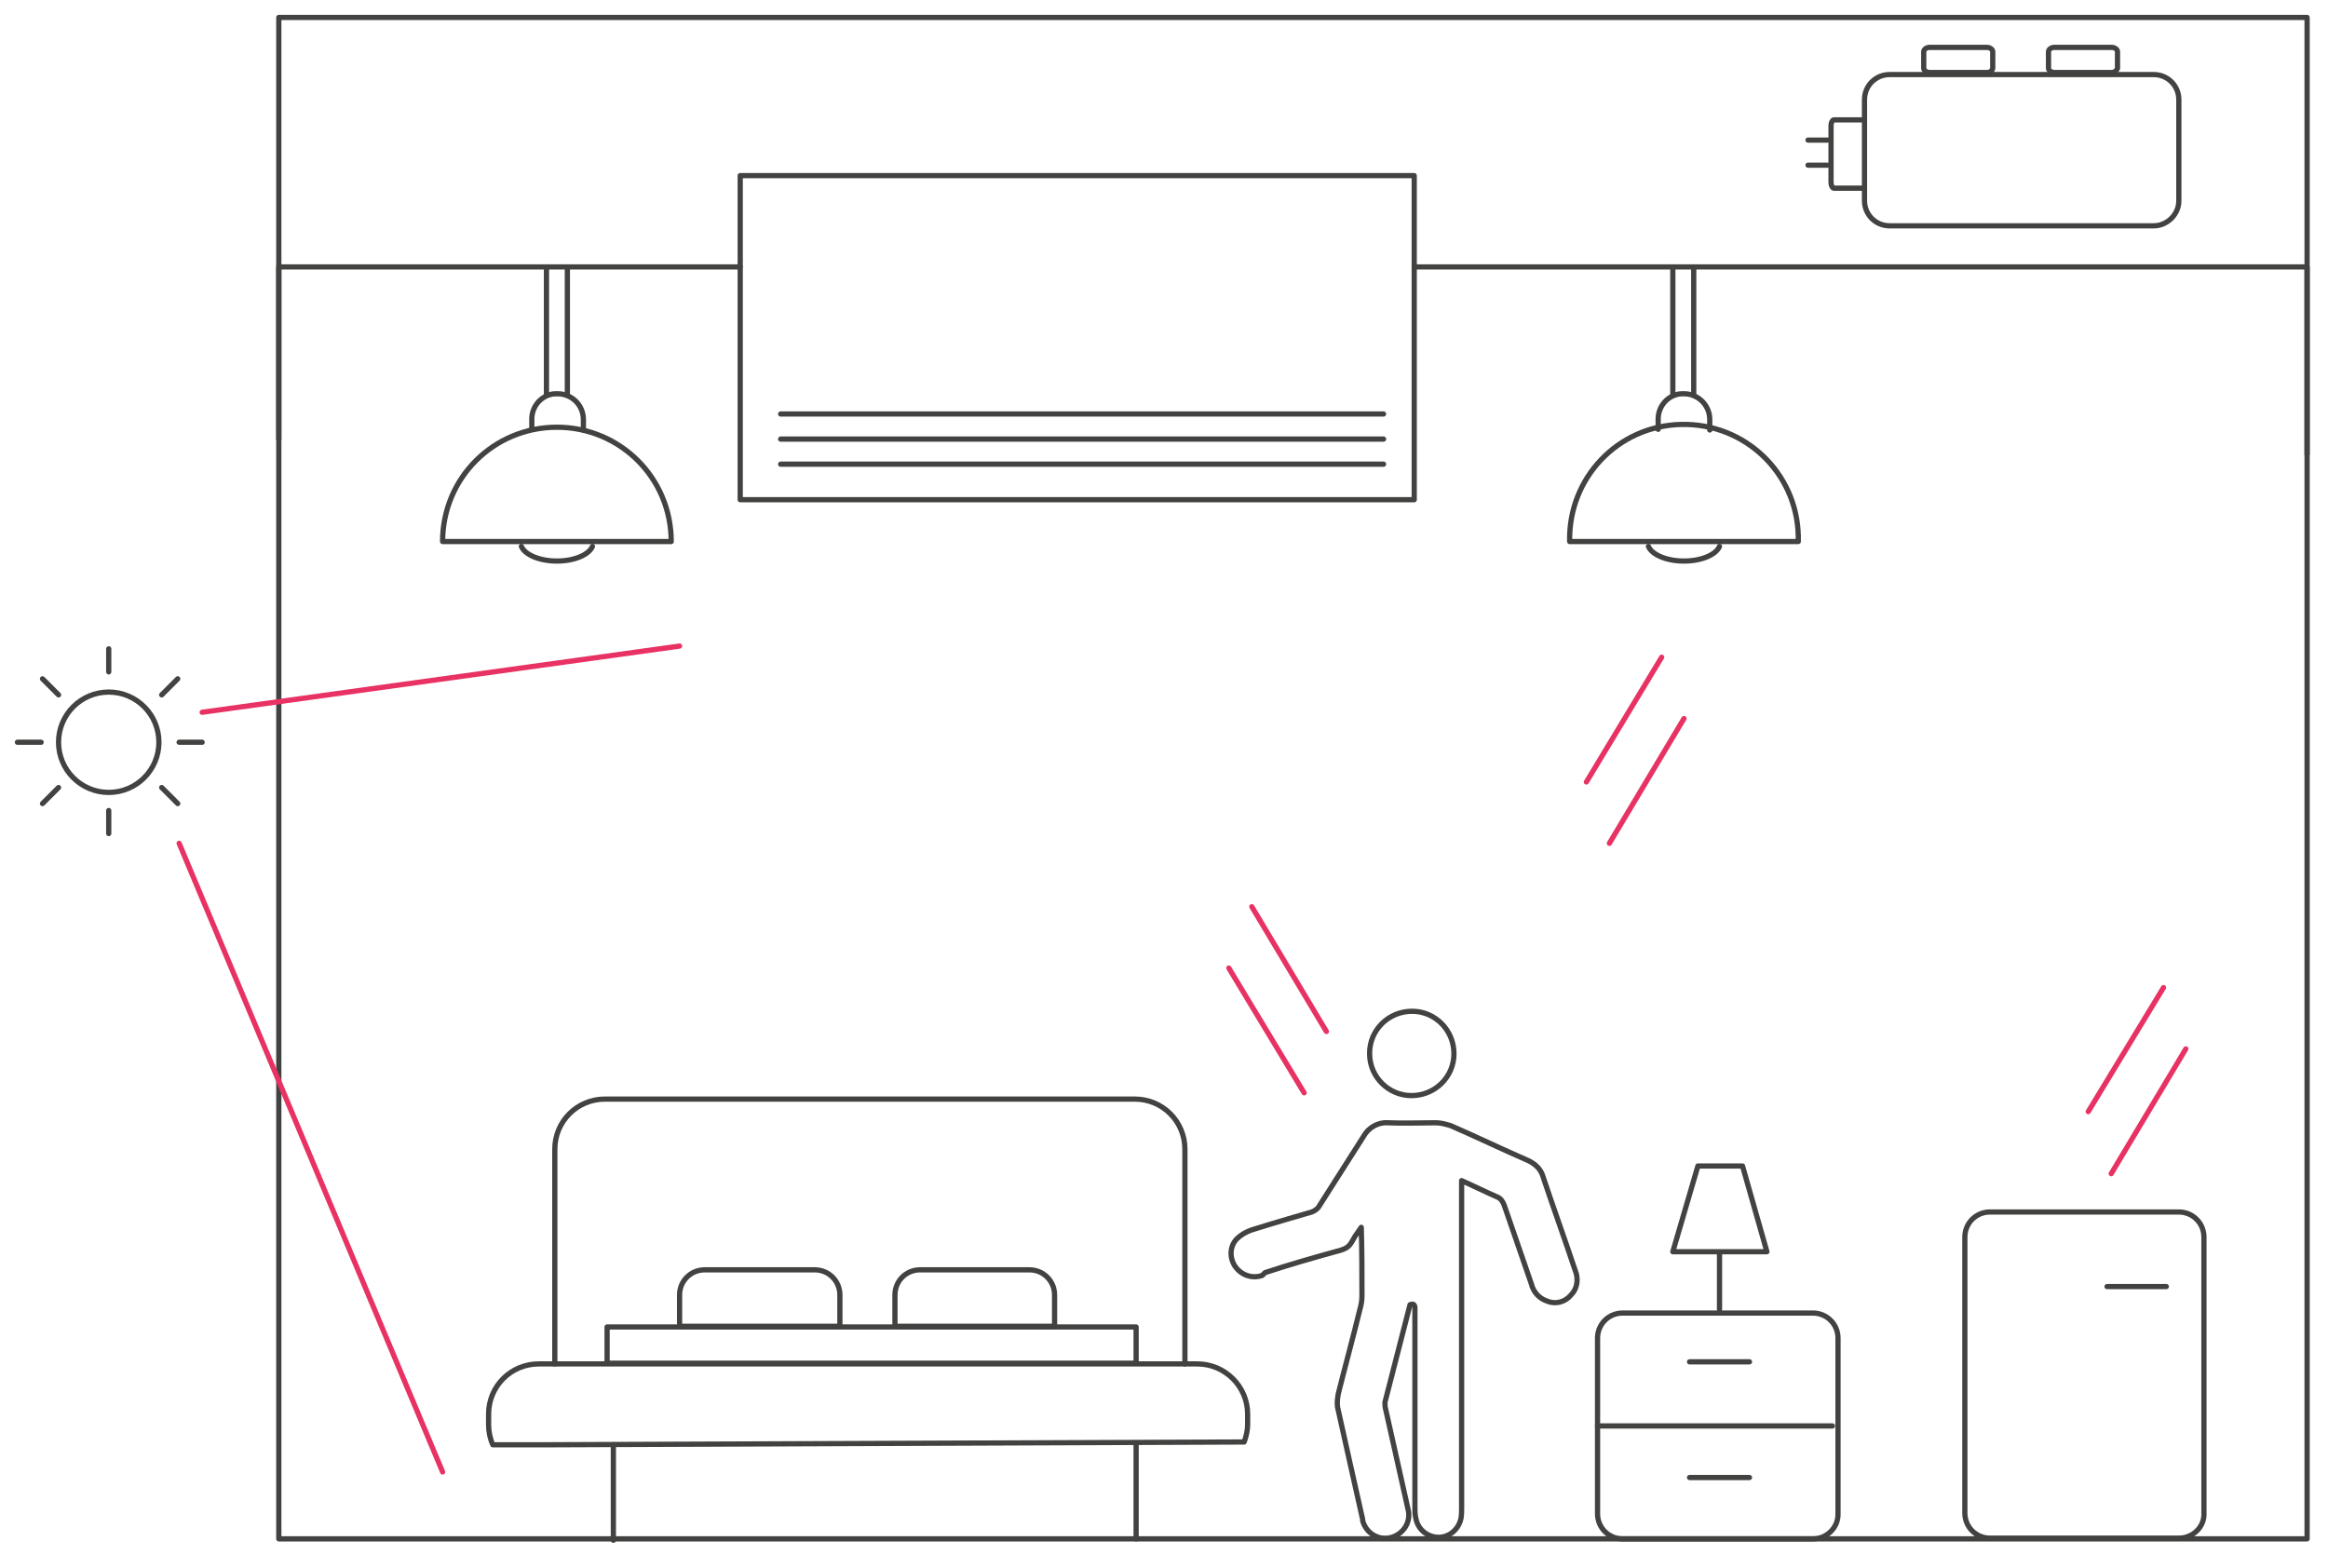 <?xml version="1.0" encoding="utf-8"?>
<!-- Generator: Adobe Illustrator 25.3.1, SVG Export Plug-In . SVG Version: 6.00 Build 0)  -->
<svg version="1.1" id="Layer_1" xmlns="http://www.w3.org/2000/svg" xmlns:xlink="http://www.w3.org/1999/xlink" x="0px" y="0px"
	 viewBox="0 0 334 225" style="enable-background:new 0 0 334 225;" xml:space="preserve">
<style type="text/css">
	.st0{fill:none;stroke:#424241;stroke-width:0.75;stroke-linecap:round;stroke-linejoin:round;}
	.st1{fill:none;stroke:#E83263;stroke-width:0.75;stroke-linecap:round;stroke-linejoin:round;}
</style>
<g>
	<path class="st0" d="M79.6,195.7v-30.8c0-4,3.2-7.2,7.2-7.2h76c4,0,7.2,3.2,7.2,7.2v30.8"/>
	<path class="st0" d="M178.5,206.9c0.3-0.8,0.5-1.7,0.5-2.5v-1.5c0-4-3.3-7.2-7.2-7.2H77.3c-4,0-7.2,3.2-7.2,7.2v1.5
		c0,1,0.2,2,0.6,2.9h8.2L178.5,206.9z"/>
	<line class="st0" x1="88" y1="221" x2="88" y2="207.3"/>
	<path class="st0" d="M116.9,190.3H97.5v-4.5c0-2,1.6-3.6,3.6-3.6h15.8c2,0,3.6,1.6,3.6,3.6v4.5H116.9z"/>
	<path class="st0" d="M147.8,190.3h-19.4v-4.5c0-2,1.6-3.6,3.6-3.6h15.7c2,0,3.6,1.6,3.6,3.6v4.5H147.8z"/>
	<rect x="87.1" y="190.4" class="st0" width="75.9" height="5.2"/>
	<line class="st0" x1="163" y1="207.3" x2="163" y2="220.8"/>
</g>
<path class="st0" d="M63.5,77.7c0-9.1,7.3-16.4,16.4-16.4c9.1,0,16.4,7.3,16.4,16.4H63.5z"/>
<path class="st0" d="M85,78.4c-0.5,1.2-2.6,2.1-5.1,2.1s-4.6-0.9-5.1-2.1"/>
<path class="st0" d="M76.3,61.6v-1.5c0-1.6,1.1-3.1,2.7-3.5c0.3-0.1,0.7-0.1,1-0.1l0,0c2,0,3.7,1.6,3.7,3.7v1.5"/>
<line class="st0" x1="78.4" y1="38.3" x2="78.4" y2="56.6"/>
<line class="st0" x1="81.4" y1="38.3" x2="81.4" y2="56.6"/>
<g>
	<line class="st0" x1="15.6" y1="93.1" x2="15.6" y2="96.4"/>
	<line class="st0" x1="15.6" y1="116.3" x2="15.6" y2="119.6"/>
	<line class="st0" x1="25.7" y1="106.5" x2="29" y2="106.5"/>
	<line class="st0" x1="2.5" y1="106.5" x2="5.9" y2="106.5"/>
	<line class="st0" x1="6.1" y1="115.3" x2="8.4" y2="113"/>
	<line class="st0" x1="23.2" y1="113" x2="25.5" y2="115.3"/>
	<line class="st0" x1="6.1" y1="97.4" x2="8.4" y2="99.7"/>
	<line class="st0" x1="23.2" y1="99.7" x2="25.5" y2="97.4"/>
	<circle class="st0" cx="15.6" cy="106.5" r="7.2"/>
</g>
<g>
	<line class="st0" x1="246.7" y1="187.9" x2="246.7" y2="179.7"/>
	<path class="st0" d="M253.5,179.6h-13.5l3.6-12.3h6.4L253.5,179.6z"/>
	<path class="st0" d="M260.1,220.8h-27.3c-2,0-3.6-1.6-3.6-3.6V192c0-2,1.6-3.6,3.6-3.6h27.3c2,0,3.6,1.6,3.6,3.6v25.3
		C263.7,219.2,262.1,220.8,260.1,220.8z"/>
	<line class="st0" x1="262.9" y1="204.6" x2="229.2" y2="204.6"/>
	<line class="st0" x1="242.4" y1="195.4" x2="251" y2="195.4"/>
	<line class="st0" x1="242.4" y1="212" x2="251" y2="212"/>
</g>
<path class="st0" d="M309,32.4h-37.9c-2,0-3.6-1.6-3.6-3.6V14.3c0-2,1.6-3.6,3.6-3.6H309c2,0,3.6,1.6,3.6,3.6v14.5
	C312.6,30.8,310.9,32.4,309,32.4z"/>
<path class="st0" d="M285.1,10.4h-8.3c-0.4,0-0.8-0.3-0.8-0.6V7.4c0-0.3,0.4-0.6,0.8-0.6h8.3c0.4,0,0.8,0.3,0.8,0.6v2.4
	C285.8,10.2,285.5,10.4,285.1,10.4z"/>
<path class="st0" d="M303,10.4h-8.3c-0.4,0-0.8-0.3-0.8-0.6V7.4c0-0.3,0.4-0.6,0.8-0.6h8.3c0.4,0,0.8,0.3,0.8,0.6v2.4
	C303.7,10.1,303.4,10.4,303,10.4z"/>
<path class="st0" d="M267.5,27h-4.4c-0.2,0-0.4-0.4-0.4-0.8V18c0-0.4,0.2-0.8,0.4-0.8h4.4"/>
<line class="st0" x1="262.2" y1="20.1" x2="259.4" y2="20.1"/>
<line class="st0" x1="262.2" y1="23.7" x2="259.4" y2="23.7"/>
<path class="st0" d="M106.2,38.3H40v182.5h291V38.3H202.9"/>
<path class="st0" d="M331,65.2V2.5H40V63"/>
<path class="st0" d="M225.2,77.7c-0.2-9.1,6.9-16.6,16-16.8c9.1-0.2,16.6,6.9,16.8,16c0,0.3,0,0.6,0,0.8H225.2z"/>
<path class="st0" d="M246.7,78.4c-0.5,1.2-2.6,2.1-5.1,2.1c-2.5,0-4.6-0.9-5.1-2.1"/>
<path class="st0" d="M237.9,61.6v-1.5c0-1.6,1.1-3.1,2.7-3.5c0.3-0.1,0.7-0.1,1-0.1l0,0c2,0,3.7,1.6,3.7,3.7v1.5"/>
<line class="st0" x1="240" y1="38.3" x2="240" y2="56.6"/>
<line class="st0" x1="243" y1="38.3" x2="243" y2="56.6"/>
<rect x="106.2" y="25.2" class="st0" width="96.7" height="46.5"/>
<line class="st0" x1="112" y1="66.6" x2="198.5" y2="66.6"/>
<line class="st0" x1="112" y1="59.4" x2="198.5" y2="59.4"/>
<line class="st0" x1="112" y1="63" x2="198.5" y2="63"/>
<line class="st1" x1="29" y1="102.2" x2="97.5" y2="92.7"/>
<line class="st1" x1="25.7" y1="121" x2="63.5" y2="211.2"/>
<g>
	<path class="st0" d="M312.6,220.7h-27.1c-2,0-3.6-1.6-3.6-3.6v-39.6c0-2,1.6-3.6,3.6-3.6h27.1c2,0,3.6,1.6,3.6,3.6v39.6
		C316.3,219.1,314.6,220.7,312.6,220.7C312.6,220.7,312.6,220.7,312.6,220.7z"/>
	<line class="st0" x1="302.3" y1="184.6" x2="310.8" y2="184.6"/>
	<line class="st1" x1="302.9" y1="168.4" x2="313.6" y2="150.5"/>
	<line class="st1" x1="299.6" y1="159.5" x2="310.4" y2="141.7"/>
</g>
<g>
	<path class="st0" d="M202.5,157.2c-3.3,0-6-2.7-6-6c0,0,0,0,0-0.1c0-3.3,2.7-6,6.1-6c3.3,0,6,2.7,6,6.1
		C208.6,154.5,205.9,157.2,202.5,157.2C202.5,157.2,202.5,157.2,202.5,157.2z"/>
	<g>
		<path class="st0" d="M181.1,183c-1.4,0.5-3,0-3.9-1.3c-0.8-1.2-0.8-2.8,0.2-3.9c0.6-0.6,1.3-1,2.1-1.3c2.8-0.9,8.7-2.6,8.7-2.6
			c0.5-0.2,0.9-0.5,1.1-0.9c2.1-3.3,4.2-6.6,6.3-9.9c0.7-1.3,2.1-2.1,3.5-2c2.3,0.1,4.6,0,6.9,0c0.7,0,1.4,0.2,2.1,0.4
			c3.7,1.6,7.4,3.4,11.1,5c1.1,0.5,1.9,1.3,2.2,2.4c1.5,4.5,3.1,8.9,4.6,13.4c0.5,1.2,0.3,2.6-0.6,3.5c-0.8,1-2.2,1.4-3.4,0.9
			c-1.2-0.4-2-1.3-2.3-2.5c-1.3-3.8-2.6-7.5-3.9-11.3c-0.2-0.5-0.5-1-1.1-1.2c-1.6-0.7-3.2-1.5-5-2.3v1.2c0,15.2,0,30.5,0,45.7
			c0,0.5,0,1.1-0.1,1.6c-0.4,1.8-2.1,3-3.9,2.6c-1.4-0.3-2.4-1.4-2.6-2.8c-0.1-0.5-0.1-0.9-0.1-1.4v-28.2c0-0.5,0.1-1.2-0.7-0.9
			c-1.2,4.7-2.4,9.3-3.6,14c0,0.3,0,0.7,0.1,1c1.1,4.8,2.1,9.5,3.2,14.3c0.5,1.8-0.6,3.6-2.4,4.1c-1.8,0.5-3.6-0.6-4.1-2.4
			c0-0.1,0-0.1,0-0.2c-1.2-5.3-2.4-10.7-3.6-16.1c-0.1-0.6,0-1.3,0.1-1.9c1-4,2.1-8,3.1-12.1c0.2-0.7,0.3-1.3,0.3-2
			c0-3.2,0-6.4-0.1-9.8c-0.3,0.4-0.6,0.9-0.9,1.3c-0.7,1.2-0.8,1.6-2.1,2c-3.3,0.9-7.5,2.1-10.8,3.2L181.1,183z"/>
		<line class="st1" x1="187.1" y1="156.8" x2="176.3" y2="138.9"/>
		<line class="st1" x1="190.3" y1="148" x2="179.6" y2="130.1"/>
	</g>
</g>
<line class="st1" x1="230.9" y1="121" x2="241.6" y2="103.1"/>
<line class="st1" x1="227.6" y1="112.2" x2="238.4" y2="94.3"/>
</svg>
